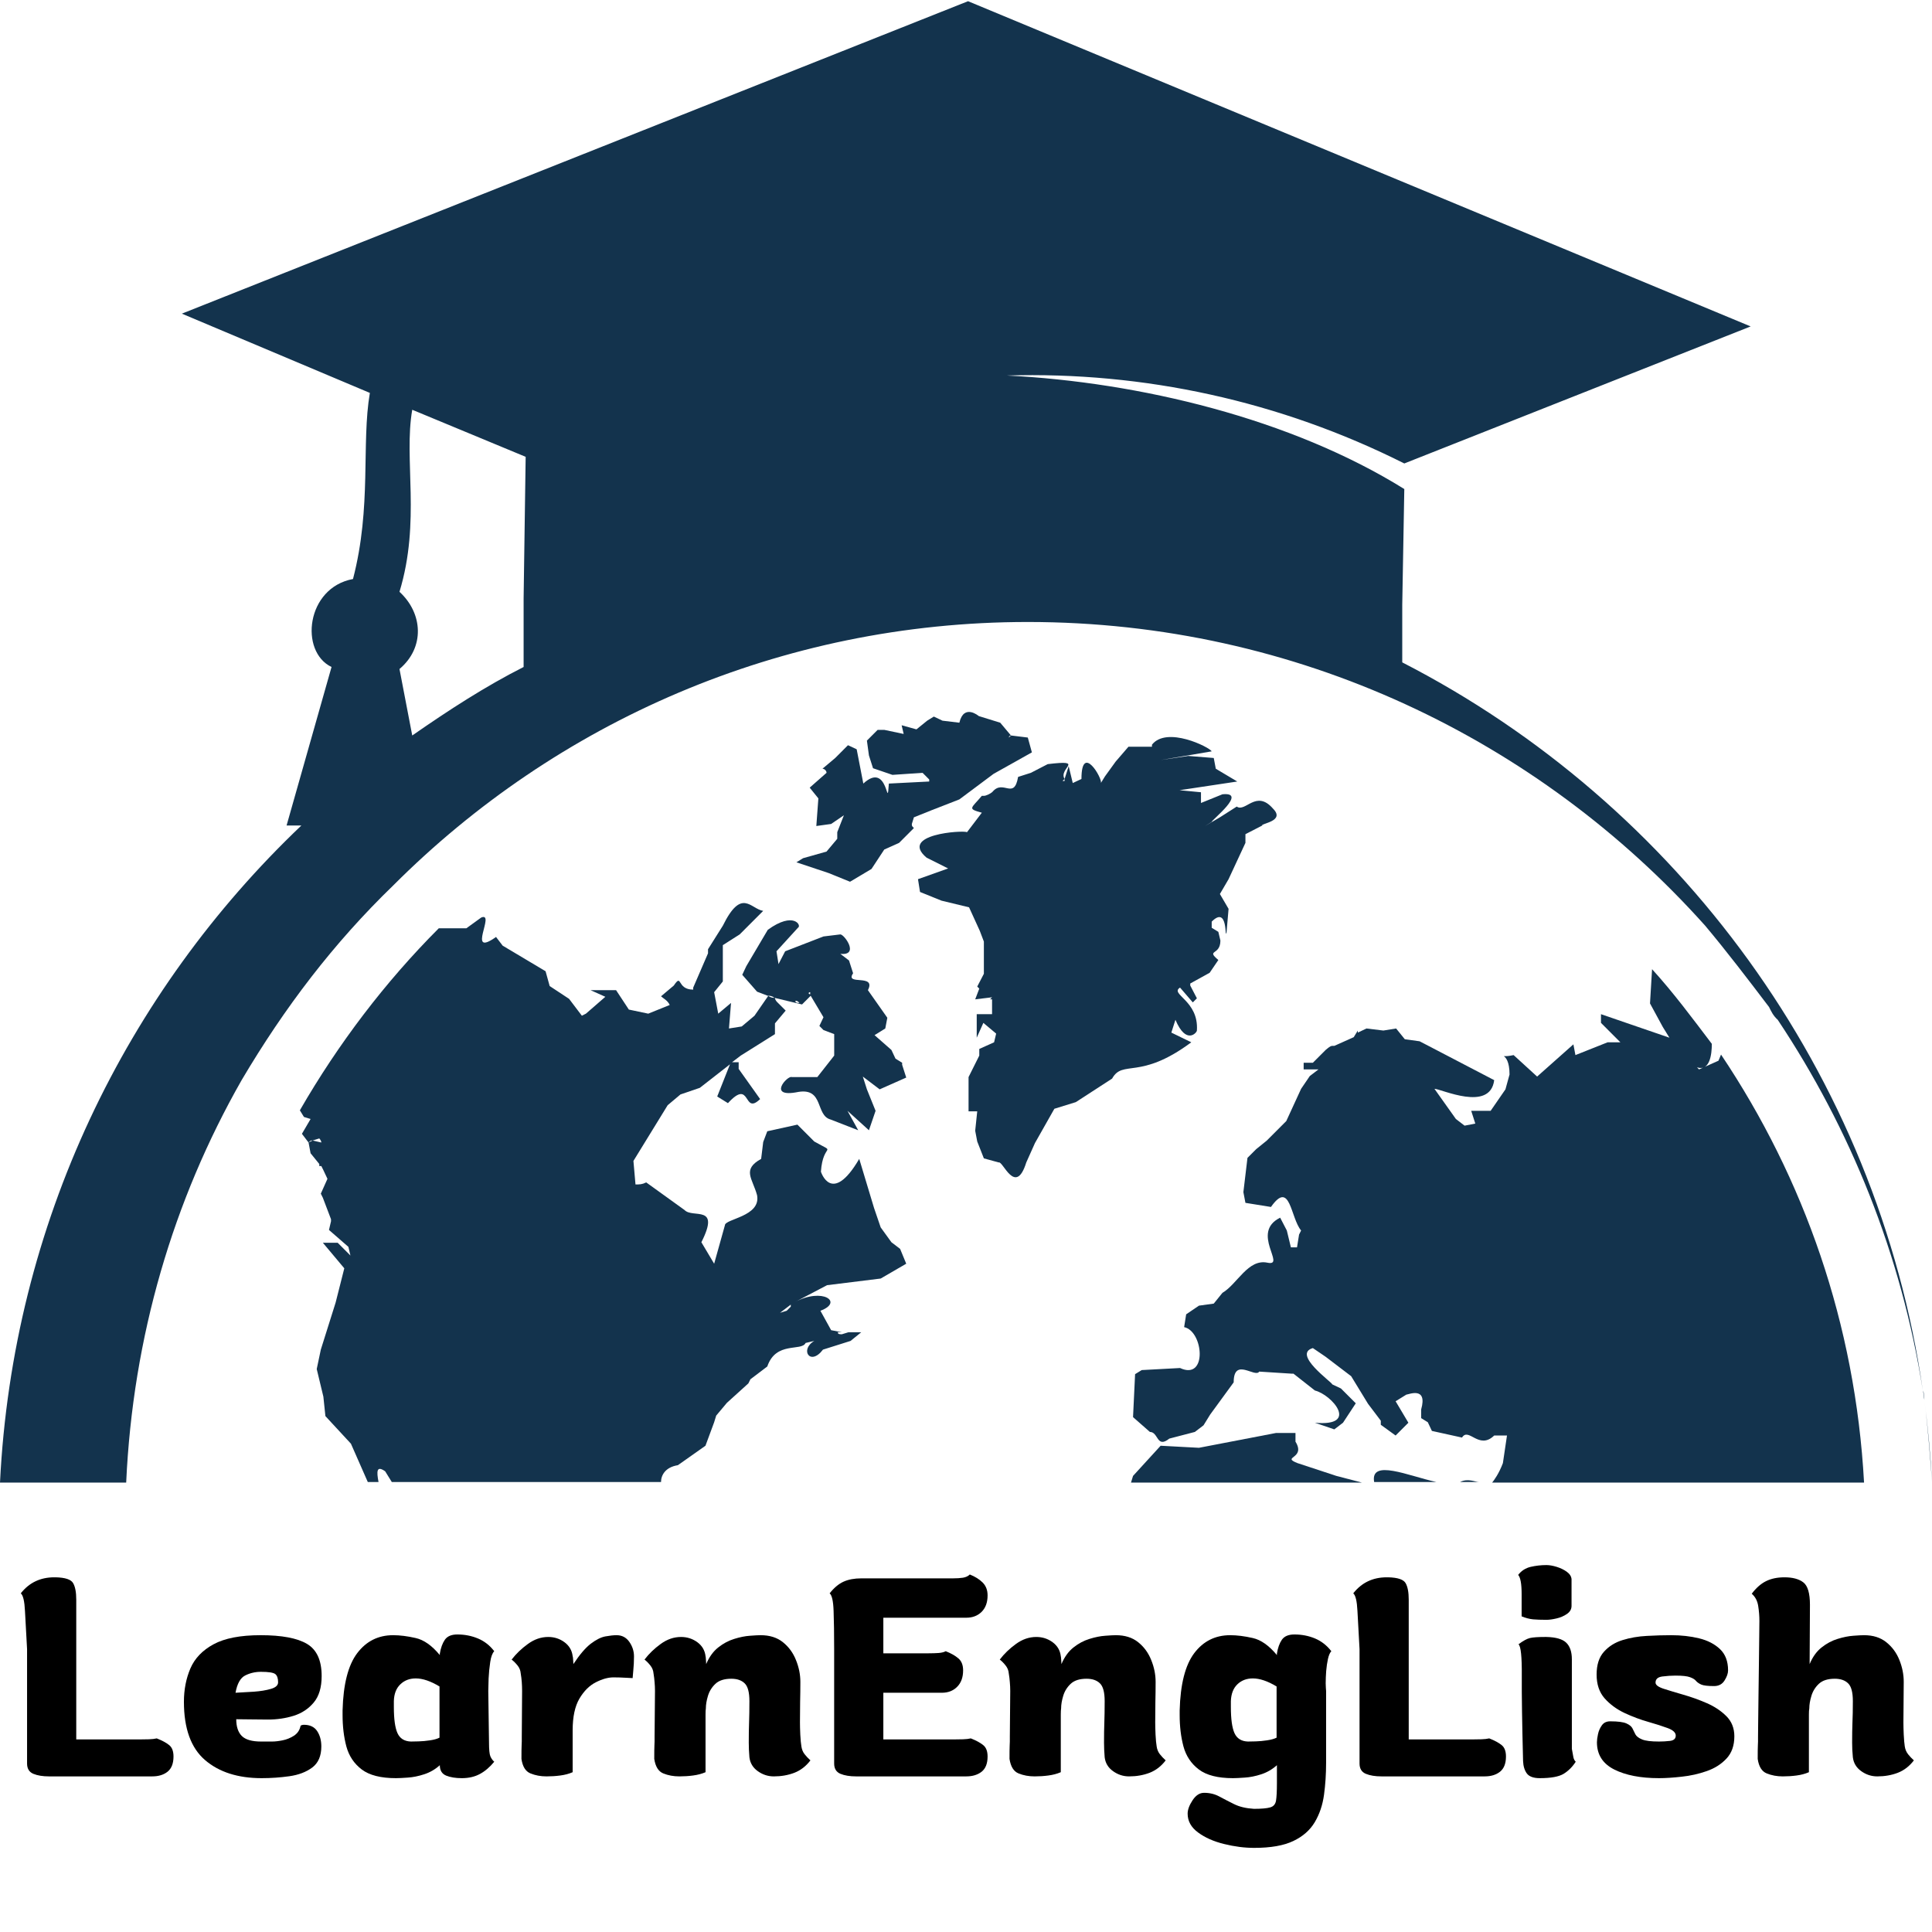 <svg xmlns="http://www.w3.org/2000/svg" xmlns:xlink="http://www.w3.org/1999/xlink" width="500" zoomAndPan="magnify" viewBox="0 0 375 375" height="500" preserveAspectRatio="xMidYMid meet" version="1.0"><defs><g/></defs><rect x="-37.5" width="450" fill="#ffffff" y="-37.5" height="450" fill-opacity="1"/><rect x="-37.5" width="450" fill="#ffffff" y="-37.5" height="450" fill-opacity="1"/><path fill="#13334d" d="M 180.855 157.25 L 186.211 155.164 L 192.855 150.203 L 200.289 146.035 L 199.496 143.156 L 196.227 142.758 L 195.828 143.156 C 195.828 142.758 196.227 142.758 196.227 142.758 L 194.145 140.277 L 189.98 138.988 C 189.98 138.988 187.102 136.508 186.211 140.277 L 182.938 139.883 L 181.254 139.086 L 179.965 139.883 L 177.883 141.57 L 175.008 140.773 L 175.402 142.461 L 171.637 141.668 L 170.348 141.668 L 168.266 143.75 L 168.66 146.629 L 169.453 149.113 L 173.223 150.402 L 179.07 150.004 L 180.359 151.297 L 180.359 151.691 L 172.527 152.09 C 172.133 157.945 172.527 147.523 167.57 152.09 L 166.281 145.438 L 164.594 144.645 L 162.117 147.125 L 159.637 149.211 C 160.035 149.211 160.43 149.609 160.43 150.004 L 157.16 152.883 L 158.844 154.969 L 158.449 160.328 L 161.324 159.93 L 163.801 158.242 L 162.512 161.52 L 162.512 162.809 L 160.43 165.289 L 155.871 166.578 L 154.582 167.375 L 160.828 169.457 L 164.992 171.145 L 169.156 168.664 L 171.637 164.891 L 174.512 163.602 L 177.387 160.723 C 176.988 160.328 176.988 160.328 176.988 159.93 L 177.387 158.641 Z M 180.855 157.25 " fill-opacity="1" fill-rule="nonzero"/><path fill="#13334d" d="M 272.176 128.566 L 272.176 117.352 L 272.574 94.922 C 250.562 81.223 221.113 74.176 195.434 72.887 C 222.004 72.094 248.48 77.848 272.574 89.957 L 339.801 63.359 L 187.898 0.234 L 35.297 60.879 L 71.789 76.262 C 70.102 86.188 72.184 98.297 68.516 112.387 C 59.395 114.074 58.105 126.48 64.352 129.461 L 55.625 160.227 L 58.5 160.227 C 24.492 192.582 2.48 237.445 0 287.766 L 24.492 287.766 C 25.781 259.477 33.613 232.977 46.898 209.656 C 55.23 195.562 64.746 183.055 76.348 171.84 C 107.879 140.277 151.406 120.727 199.496 120.727 C 251.75 120.727 298.652 143.555 330.977 179.68 C 335.141 184.645 339.305 190.102 343.371 195.461 C 343.766 196.254 344.164 197.148 345.055 197.941 C 359.137 219.082 369.051 243.398 373.215 269.898 C 364.391 208.266 325.523 155.961 272.176 128.566 Z M 101.633 116.16 L 101.633 129.461 C 94.195 133.23 87.156 137.797 80.016 142.758 L 77.539 129.855 C 82.496 125.688 82.098 119.039 77.539 114.871 C 81.703 101.172 78.332 89.164 80.016 79.535 L 102.031 88.668 Z M 101.633 116.16 " fill-opacity="1" fill-rule="nonzero"/><path fill="#13334d" d="M 333.555 205.883 L 329.785 207.57 L 329.391 207.172 C 331.867 207.969 332.266 204.691 332.266 202.609 C 328.496 197.645 324.828 192.684 320.664 188.117 L 320.266 194.766 L 322.746 199.332 L 324.035 201.418 L 310.75 196.852 L 310.75 198.539 L 314.516 202.309 L 312.039 202.309 L 305.789 204.793 L 305.395 202.707 L 298.355 208.961 L 293.793 204.793 C 290.023 205.586 293 203.5 293 208.562 L 292.207 211.441 L 289.332 215.609 L 285.562 215.609 L 286.355 218.09 L 284.273 218.488 L 282.59 217.199 L 278.426 211.34 C 279.715 211.34 289.23 215.906 290.023 209.656 L 278.027 203.402 L 275.547 202.113 L 272.672 201.715 L 270.988 199.629 L 268.508 200.027 L 265.238 199.629 L 263.551 200.426 L 263.551 200.027 L 262.758 201.316 L 258.988 203.004 L 258.594 203.004 C 258.195 203.004 257.801 203.402 257.305 203.797 L 254.824 206.281 L 253.039 206.281 L 253.039 207.57 L 255.918 207.57 L 254.23 208.859 L 252.543 211.34 L 249.668 217.594 L 245.902 221.367 L 243.82 223.055 L 242.133 224.742 L 241.34 231.391 L 241.738 233.473 L 246.695 234.27 C 250.461 228.91 250.461 236.352 252.543 238.836 L 252.148 239.629 L 251.75 242.109 L 250.957 242.109 C 250.957 242.109 250.957 242.109 250.562 242.109 L 249.77 238.836 L 248.48 236.352 C 242.629 239.23 249.77 245.883 246 245.086 C 242.234 244.293 240.152 249.254 237.273 250.941 L 235.59 253.027 L 232.715 253.426 L 230.234 255.109 L 229.84 257.594 C 233.605 258.387 234.398 268.016 229.047 265.531 L 221.609 265.93 L 220.32 266.723 L 219.922 275.062 L 223.195 277.938 C 224.883 277.938 224.484 281.215 226.965 279.23 L 231.922 277.938 L 233.605 276.648 L 234.895 274.562 L 239.457 268.312 C 239.457 263.348 243.621 267.52 244.414 266.227 L 250.66 266.625 L 251.059 266.625 L 255.223 269.898 C 258.496 270.695 263.949 276.945 255.223 276.152 L 258.988 277.441 L 260.676 276.152 L 263.156 272.379 L 260.277 269.504 L 258.594 268.707 C 258.594 268.312 250.762 262.852 254.824 261.66 L 257.305 263.348 L 262.262 267.121 L 265.535 272.48 L 268.012 275.754 C 268.012 276.152 268.012 276.152 268.012 276.152 L 268.012 276.551 L 270.887 278.633 L 273.367 276.152 L 270.887 271.984 L 272.969 270.695 C 273.367 270.695 277.137 269.008 275.848 273.57 L 275.848 275.258 L 277.137 276.055 L 277.93 277.742 L 283.777 279.031 C 285.066 276.945 287.051 281.512 290.023 278.633 L 292.504 278.633 L 291.711 283.992 C 290.918 286.078 290.023 287.27 289.629 287.766 L 361.812 287.766 C 360.125 256.996 350.211 228.809 334.051 204.691 Z M 257.207 203.797 C 257.305 203.898 257.305 203.898 257.305 203.898 C 257.402 203.898 257.305 203.898 257.207 203.797 Z M 257.207 203.797 " fill-opacity="1" fill-rule="nonzero"/><path fill="#13334d" d="M 373.312 269.898 C 373.414 270.496 373.512 271.09 373.512 271.688 C 373.414 271.191 373.414 270.695 373.312 270.297 C 373.312 270.098 373.312 270 373.312 269.898 Z M 373.312 269.898 " fill-opacity="1" fill-rule="nonzero"/><path fill="#13334d" d="M 283.383 287.664 L 287.148 287.664 C 286.258 287.664 284.969 286.871 283.383 287.664 Z M 283.383 287.664 " fill-opacity="1" fill-rule="nonzero"/><path fill="#13334d" d="M 146.449 197.148 L 143.973 199.234 L 141.492 199.629 L 141.891 194.668 L 139.41 196.75 L 138.617 192.582 L 140.301 190.5 L 140.301 183.453 L 143.574 181.367 L 148.137 176.801 C 145.656 176.406 143.973 172.238 140.301 179.68 L 137.426 184.246 C 137.426 184.246 137.426 184.645 137.426 185.039 L 134.551 191.691 L 134.551 192.086 C 131.281 192.086 132.469 188.812 130.785 191.293 L 128.305 193.379 C 128.703 193.773 129.594 194.172 129.992 195.066 L 125.828 196.75 L 122.059 195.957 L 119.578 192.188 L 114.621 192.188 L 117.496 193.477 L 113.73 196.75 L 112.938 197.148 L 110.457 193.875 L 106.691 191.391 L 105.895 188.516 L 97.566 183.551 L 96.277 181.863 C 90.43 186.031 96.277 176.902 93.402 178.094 L 90.527 180.176 L 85.172 180.176 C 74.762 190.598 65.641 202.609 58.203 215.512 L 58.996 216.801 L 60.285 217.199 L 58.602 220.074 L 59.891 221.762 C 60.285 221.367 60.285 221.367 60.684 221.367 L 61.973 220.969 C 61.973 220.969 62.367 221.367 62.367 221.762 L 60.684 221.367 L 59.891 221.762 L 60.285 223.848 L 61.973 225.93 L 61.973 226.328 L 62.367 226.328 L 62.766 227.121 L 63.559 228.809 L 62.27 231.688 L 62.664 232.48 L 64.25 236.652 C 64.25 236.652 64.25 236.652 64.25 237.047 L 63.855 238.734 L 67.621 242.012 L 68.02 243.699 L 65.539 241.215 L 62.664 241.215 L 66.828 246.18 L 65.145 252.828 L 62.27 261.961 L 61.477 265.73 L 62.766 271.09 L 63.16 274.863 L 68.117 280.223 L 71.391 287.664 L 73.473 287.664 C 73.078 285.582 73.078 284.391 74.762 285.582 L 76.051 287.664 L 128.305 287.664 C 128.305 286.375 129.098 284.789 131.578 284.391 L 136.93 280.617 L 138.617 276.055 L 139.016 274.762 L 141.098 272.281 L 145.262 268.512 L 145.656 267.715 L 148.93 265.234 C 150.613 260.273 155.574 262.355 156.367 260.668 L 158.051 260.273 C 155.176 261.961 157.258 265.234 159.738 261.961 L 165.09 260.273 L 167.172 258.586 L 164.695 258.586 L 163.406 258.98 C 163.008 258.98 162.613 258.98 162.613 258.586 L 163.406 258.586 L 161.324 258.188 L 159.242 254.418 C 163.801 252.73 159.637 249.852 154.285 252.73 L 160.531 249.453 L 170.941 248.164 L 175.898 245.285 L 174.711 242.406 L 173.023 241.117 L 170.941 238.238 L 169.652 234.469 L 166.777 224.938 C 161.422 234.07 159.34 227.422 159.34 227.422 C 159.738 221.566 162.613 224.145 158.051 221.566 L 154.777 218.289 L 148.93 219.578 L 148.137 221.664 L 147.738 224.938 C 143.973 227.023 146.055 228.711 146.945 231.984 C 147.738 236.156 140.699 236.551 140.699 237.84 L 138.617 245.285 L 136.137 241.117 C 139.906 233.672 134.453 236.551 132.867 234.863 L 125.43 229.504 C 124.637 229.902 124.141 229.902 123.348 229.902 L 122.949 225.336 L 129.594 214.52 L 132.074 212.434 L 135.84 211.145 L 141.691 206.578 L 139.211 212.832 L 141.293 214.121 C 145.855 209.156 144.168 216.602 147.539 213.328 L 143.375 207.473 L 143.375 206.18 L 142.086 206.18 L 143.773 204.891 L 150.418 200.723 L 150.418 198.637 L 152.5 196.156 L 150.812 194.469 C 150.812 194.469 150.418 194.07 150.418 193.676 C 150.02 193.676 149.625 193.676 149.129 193.277 Z M 153.488 253.227 C 153.488 253.621 153.488 253.621 153.488 253.621 L 152.695 254.418 L 151.406 254.812 Z M 153.488 253.227 " fill-opacity="1" fill-rule="nonzero"/><path fill="#13334d" d="M 373.512 271.688 C 374.207 277.047 374.602 282.406 375 287.664 C 374.703 282.305 374.207 276.945 373.512 271.688 Z M 373.512 271.688 " fill-opacity="1" fill-rule="nonzero"/><path fill="#13334d" d="M 175.898 209.156 L 175.105 206.676 C 175.105 206.281 175.105 206.281 175.105 206.281 L 173.816 205.484 L 173.023 203.797 L 169.75 200.922 L 171.832 199.629 L 172.23 197.547 L 168.461 192.188 C 170.148 188.91 163.902 191.391 165.586 188.91 L 164.793 186.43 L 163.109 185.141 C 166.875 185.535 163.902 181.367 163.109 181.367 L 159.836 181.766 L 152.398 184.645 L 151.109 187.125 L 150.715 184.645 L 154.879 180.078 C 155.672 179.68 154.086 176.801 149.027 180.477 L 144.863 187.523 L 144.07 189.207 L 146.945 192.484 L 149.027 193.277 C 149.426 193.277 149.82 193.277 150.316 193.676 L 155.672 194.965 L 157.355 193.277 L 159.836 197.445 L 159.043 199.133 L 159.836 199.93 L 161.918 200.723 L 161.918 204.891 L 158.645 209.059 L 153.688 209.059 C 152.895 208.66 148.73 213.227 154.977 211.938 C 159.934 211.145 158.25 216.504 161.223 217.297 L 166.578 219.383 L 164.496 215.609 L 168.66 219.383 L 169.949 215.609 L 168.266 211.441 L 167.473 208.961 L 170.742 211.441 Z M 154.383 194.27 C 154.777 194.27 154.777 194.27 155.176 194.668 C 154.777 194.668 154.383 194.668 154.383 194.27 Z M 157.258 192.98 C 156.863 192.98 156.863 192.582 157.258 192.582 Z M 157.258 192.98 " fill-opacity="1" fill-rule="nonzero"/><path fill="#13334d" d="M 227.359 200.426 L 228.152 197.941 C 230.234 202.906 232.316 200.426 232.316 200.027 C 232.715 194.172 226.965 192.98 229.047 191.691 L 231.523 194.566 L 232.316 193.773 L 231.027 191.293 L 231.027 190.895 L 234.797 188.812 L 236.48 186.332 C 234.004 184.246 236.879 185.535 236.879 182.559 L 236.48 180.871 L 235.191 180.078 L 235.191 178.887 C 238.465 175.613 237.672 182.656 238.07 180.973 L 238.465 176.406 L 236.781 173.527 L 238.465 170.648 L 241.738 163.602 L 241.738 161.914 L 245.008 160.227 C 244.613 159.832 249.57 159.434 247.09 156.953 C 243.82 153.18 241.738 157.746 240.051 156.555 L 236.781 158.641 L 233.902 160.328 L 235.191 159.531 C 235.191 159.137 242.234 153.676 237.273 154.172 L 233.109 155.859 L 233.109 153.777 L 228.945 153.379 L 240.152 151.691 L 235.984 149.211 L 235.59 147.125 L 230.633 146.73 L 225.277 147.523 L 235.191 145.836 C 234.797 145.043 226.469 140.875 223.594 144.547 L 223.594 144.941 L 219.031 144.941 L 216.551 147.82 L 214.469 150.699 L 213.676 151.988 C 214.074 151.195 209.91 144.051 209.91 151.195 L 208.223 151.988 L 207.43 148.715 L 206.637 151.195 L 206.637 151.594 L 206.238 151.594 L 205.445 152.387 L 206.637 151.195 C 205.348 149.113 210.801 147.426 203.363 148.316 L 200.094 150.004 L 197.613 150.797 C 196.82 155.363 194.738 151.195 192.656 153.676 C 192.258 154.074 191.367 154.473 190.969 154.473 L 190.574 154.473 C 188.492 156.953 187.699 156.953 190.574 157.746 L 187.699 161.52 C 186.906 161.121 174.41 161.914 179.863 166.48 L 184.031 168.566 L 178.18 170.648 L 178.574 173.129 L 182.742 174.816 L 188.094 176.109 L 190.176 180.672 L 190.969 182.758 L 190.969 189.012 L 189.68 191.492 L 190.078 191.887 L 189.285 193.973 L 192.559 193.574 L 192.16 193.973 L 192.559 193.973 L 192.559 196.852 L 189.582 196.852 L 189.582 201.418 L 190.871 198.539 L 193.352 200.621 L 192.953 202.309 L 190.078 203.602 C 190.078 203.996 190.078 204.395 190.078 204.891 L 187.996 209.059 L 187.996 215.707 L 189.68 215.707 L 189.285 219.48 L 189.68 221.566 L 190.969 224.84 L 193.848 225.633 C 194.641 225.238 197.117 232.285 199.199 225.633 L 200.887 221.863 L 204.652 215.211 L 208.816 213.922 L 215.859 209.355 C 217.941 205.586 221.211 209.754 231.227 202.309 Z M 227.359 200.426 " fill-opacity="1" fill-rule="nonzero"/><path fill="#13334d" d="M 251.852 283.992 C 248.578 282.703 253.535 283.199 251.453 279.824 L 251.453 278.137 L 247.688 278.137 L 232.715 281.016 L 225.277 280.617 L 219.922 286.473 L 219.527 287.766 L 264.344 287.766 L 259.387 286.473 Z M 251.852 283.992 " fill-opacity="1" fill-rule="nonzero"/><path fill="#13334d" d="M 266.723 287.664 L 278.82 287.664 C 273.367 286.473 265.93 283.102 266.723 287.664 Z M 266.723 287.664 " fill-opacity="1" fill-rule="nonzero"/><g fill="#000000" fill-opacity="1"><g transform="translate(2.004, 344.796)"><g><path d="M 12.797 -7.172 L 24.969 -7.172 C 25.688 -7.172 26.336 -7.18 26.922 -7.203 C 27.516 -7.223 28.016 -7.281 28.422 -7.375 C 29.461 -6.969 30.266 -6.535 30.828 -6.078 C 31.391 -5.629 31.672 -4.891 31.672 -3.859 C 31.672 -2.504 31.285 -1.52 30.516 -0.906 C 29.754 -0.301 28.766 0 27.547 0 L 7.516 0 C 6.297 0 5.281 -0.164 4.469 -0.5 C 3.656 -0.844 3.25 -1.508 3.25 -2.5 L 3.25 -24.703 C 3.07 -27.723 2.938 -30.191 2.844 -32.109 C 2.75 -34.023 2.477 -35.164 2.031 -35.531 C 3.656 -37.602 5.82 -38.641 8.531 -38.641 L 8.797 -38.641 C 10.648 -38.598 11.781 -38.223 12.188 -37.516 C 12.594 -36.816 12.797 -35.75 12.797 -34.312 Z M 12.797 -7.172 "/></g></g></g><g fill="#000000" fill-opacity="1"><g transform="translate(34.011, 344.796)"><g><path d="M 18 -11.031 C 16.914 -11.031 15.844 -11.039 14.781 -11.062 C 13.727 -11.082 12.75 -11.094 11.844 -11.094 C 11.844 -9.656 12.203 -8.57 12.922 -7.844 C 13.648 -7.125 14.891 -6.766 16.641 -6.766 L 18.812 -6.766 C 19.395 -6.766 20.07 -6.844 20.844 -7 C 21.613 -7.156 22.336 -7.445 23.016 -7.875 C 23.691 -8.312 24.117 -8.91 24.297 -9.672 C 24.297 -9.805 24.375 -9.895 24.531 -9.938 C 24.688 -9.988 24.832 -10.016 24.969 -10.016 C 26.145 -10.016 27.004 -9.609 27.547 -8.797 C 28.086 -7.984 28.359 -6.988 28.359 -5.812 C 28.359 -3.969 27.77 -2.602 26.594 -1.719 C 25.414 -0.844 23.938 -0.281 22.156 -0.031 C 20.375 0.219 18.582 0.344 16.781 0.344 C 12.176 0.344 8.508 -0.828 5.781 -3.172 C 3.051 -5.523 1.688 -9.297 1.688 -14.484 C 1.688 -16.828 2.102 -18.977 2.938 -20.938 C 3.781 -22.906 5.281 -24.473 7.438 -25.641 C 9.602 -26.816 12.648 -27.406 16.578 -27.406 C 20.68 -27.406 23.68 -26.844 25.578 -25.719 C 27.473 -24.594 28.422 -22.516 28.422 -19.484 C 28.422 -17.273 27.91 -15.562 26.891 -14.344 C 25.879 -13.125 24.582 -12.266 23 -11.766 C 21.426 -11.273 19.758 -11.031 18 -11.031 Z M 16.641 -20.297 C 15.516 -20.297 14.488 -20.055 13.562 -19.578 C 12.645 -19.109 12.023 -17.992 11.703 -16.234 C 12.785 -16.285 13.969 -16.352 15.25 -16.438 C 16.539 -16.531 17.648 -16.711 18.578 -16.984 C 19.504 -17.254 19.969 -17.68 19.969 -18.266 C 19.969 -19.035 19.785 -19.566 19.422 -19.859 C 19.055 -20.148 18.129 -20.297 16.641 -20.297 Z M 16.641 -20.297 "/></g></g></g><g fill="#000000" fill-opacity="1"><g transform="translate(64.463, 344.796)"><g><path d="M 30.453 -6.625 C 30.453 -5.227 30.539 -4.316 30.719 -3.891 C 30.906 -3.461 31.156 -3.113 31.469 -2.844 C 30.613 -1.801 29.688 -1.008 28.688 -0.469 C 27.695 0.07 26.523 0.344 25.172 0.344 C 23.953 0.344 22.938 0.176 22.125 -0.156 C 21.312 -0.5 20.906 -1.172 20.906 -2.172 C 20.008 -1.359 18.992 -0.77 17.859 -0.406 C 16.734 -0.039 15.676 0.172 14.688 0.234 C 13.695 0.305 12.93 0.344 12.391 0.344 C 9.453 0.344 7.238 -0.219 5.75 -1.344 C 4.258 -2.477 3.266 -3.969 2.766 -5.812 C 2.273 -7.664 2.031 -9.695 2.031 -11.906 L 2.031 -12.797 C 2.164 -17.891 3.113 -21.598 4.875 -23.922 C 6.633 -26.242 8.957 -27.406 11.844 -27.406 C 13.156 -27.406 14.609 -27.223 16.203 -26.859 C 17.805 -26.504 19.375 -25.398 20.906 -23.547 L 20.906 -23.828 C 21.094 -24.953 21.422 -25.852 21.891 -26.531 C 22.367 -27.207 23.172 -27.547 24.297 -27.547 C 25.734 -27.547 27.07 -27.285 28.312 -26.766 C 29.562 -26.242 30.613 -25.422 31.469 -24.297 C 31.102 -23.93 30.844 -23.227 30.688 -22.188 C 30.531 -21.156 30.426 -20.086 30.375 -18.984 C 30.332 -17.879 30.312 -17.078 30.312 -16.578 Z M 15.297 -6.766 C 15.609 -6.766 16.113 -6.773 16.812 -6.797 C 17.508 -6.816 18.242 -6.883 19.016 -7 C 19.785 -7.113 20.395 -7.285 20.844 -7.516 L 20.844 -17.453 C 19.125 -18.492 17.586 -19.016 16.234 -19.016 C 15.023 -19.016 14.023 -18.629 13.234 -17.859 C 12.441 -17.098 12.023 -16.016 11.984 -14.609 L 11.984 -13.469 C 11.984 -11.125 12.219 -9.43 12.688 -8.391 C 13.164 -7.348 14.035 -6.805 15.297 -6.766 Z M 15.297 -6.766 "/></g></g></g><g fill="#000000" fill-opacity="1"><g transform="translate(98.027, 344.796)"><g><path d="M 13.125 -0.812 C 12.406 -0.5 11.602 -0.285 10.719 -0.172 C 9.844 -0.055 8.953 0 8.047 0 C 6.922 0 5.883 -0.191 4.938 -0.578 C 3.988 -0.961 3.406 -1.898 3.188 -3.391 C 3.188 -4.691 3.195 -5.547 3.219 -5.953 C 3.238 -6.359 3.25 -6.629 3.25 -6.766 C 3.25 -6.898 3.25 -7.191 3.25 -7.641 L 3.312 -16.578 C 3.312 -17.16 3.289 -17.734 3.25 -18.297 C 3.207 -18.867 3.141 -19.426 3.047 -19.969 C 3.004 -20.551 2.801 -21.066 2.438 -21.516 C 2.07 -21.973 1.688 -22.359 1.281 -22.672 C 2.145 -23.797 3.195 -24.805 4.438 -25.703 C 5.676 -26.609 6.992 -27.062 8.391 -27.062 C 9.566 -27.062 10.613 -26.723 11.531 -26.047 C 12.457 -25.367 12.988 -24.469 13.125 -23.344 C 13.176 -23.164 13.203 -22.988 13.203 -22.812 C 13.203 -22.812 13.211 -22.688 13.234 -22.438 C 13.254 -22.188 13.266 -21.973 13.266 -21.797 C 14.484 -23.641 15.609 -24.957 16.641 -25.75 C 17.68 -26.539 18.629 -27.016 19.484 -27.172 C 20.348 -27.328 21.07 -27.406 21.656 -27.406 C 22.695 -27.406 23.52 -26.973 24.125 -26.109 C 24.727 -25.254 25.031 -24.312 25.031 -23.281 C 25.031 -22.375 24.984 -21.445 24.891 -20.5 C 24.805 -19.551 24.766 -19.078 24.766 -19.078 C 24.766 -19.078 24.348 -19.098 23.516 -19.141 C 22.68 -19.191 21.859 -19.219 21.047 -19.219 C 20.004 -19.219 18.863 -18.898 17.625 -18.266 C 16.383 -17.641 15.32 -16.582 14.438 -15.094 C 13.562 -13.602 13.125 -11.551 13.125 -8.938 Z M 13.125 -0.812 "/></g></g></g><g fill="#000000" fill-opacity="1"><g transform="translate(123.741, 344.796)"><g><path d="M 13.328 -21.797 C 13.922 -23.191 14.703 -24.27 15.672 -25.031 C 16.641 -25.801 17.676 -26.352 18.781 -26.688 C 19.883 -27.031 20.898 -27.234 21.828 -27.297 C 22.754 -27.367 23.441 -27.406 23.891 -27.406 C 25.648 -27.406 27.094 -26.953 28.219 -26.047 C 29.344 -25.148 30.188 -24 30.75 -22.594 C 31.32 -21.195 31.609 -19.781 31.609 -18.344 C 31.609 -17.07 31.594 -15.758 31.562 -14.406 C 31.539 -13.062 31.531 -11.754 31.531 -10.484 C 31.531 -9.898 31.551 -9.109 31.594 -8.109 C 31.645 -7.117 31.719 -6.352 31.812 -5.812 C 31.895 -5.227 32.102 -4.723 32.438 -4.297 C 32.781 -3.867 33.156 -3.473 33.562 -3.109 C 32.707 -1.984 31.672 -1.18 30.453 -0.703 C 29.234 -0.234 27.898 0 26.453 0 C 25.328 0 24.289 -0.336 23.344 -1.016 C 22.395 -1.691 21.852 -2.594 21.719 -3.719 C 21.676 -4.219 21.645 -4.703 21.625 -5.172 C 21.602 -5.648 21.594 -6.113 21.594 -6.562 C 21.594 -8.094 21.613 -9.398 21.656 -10.484 C 21.695 -11.566 21.719 -12.941 21.719 -14.609 C 21.719 -16.328 21.41 -17.477 20.797 -18.062 C 20.191 -18.656 19.328 -18.953 18.203 -18.953 C 16.848 -18.953 15.82 -18.625 15.125 -17.969 C 14.426 -17.312 13.941 -16.531 13.672 -15.625 C 13.398 -14.727 13.266 -13.922 13.266 -13.203 C 13.223 -12.93 13.203 -12.523 13.203 -11.984 C 13.203 -11.441 13.203 -11.035 13.203 -10.766 L 13.203 -0.812 C 12.473 -0.5 11.664 -0.285 10.781 -0.172 C 9.906 -0.055 9.02 0 8.125 0 C 6.988 0 5.945 -0.191 5 -0.578 C 4.062 -0.961 3.477 -1.898 3.25 -3.391 C 3.25 -4.691 3.258 -5.547 3.281 -5.953 C 3.301 -6.359 3.312 -6.629 3.312 -6.766 C 3.312 -6.898 3.312 -7.191 3.312 -7.641 L 3.391 -16.578 C 3.391 -17.16 3.363 -17.734 3.312 -18.297 C 3.27 -18.867 3.203 -19.426 3.109 -19.969 C 3.066 -20.551 2.863 -21.066 2.5 -21.516 C 2.145 -21.973 1.766 -22.359 1.359 -22.672 C 2.211 -23.797 3.258 -24.805 4.5 -25.703 C 5.738 -26.609 7.055 -27.062 8.453 -27.062 C 9.629 -27.062 10.68 -26.723 11.609 -26.047 C 12.535 -25.367 13.066 -24.469 13.203 -23.344 C 13.242 -23.164 13.266 -22.988 13.266 -22.812 C 13.266 -22.812 13.273 -22.688 13.297 -22.438 C 13.316 -22.188 13.328 -21.973 13.328 -21.797 Z M 13.328 -21.797 "/></g></g></g><g fill="#000000" fill-opacity="1"><g transform="translate(158.659, 344.796)"><g><path d="M 3.25 -24.703 C 3.25 -27.723 3.211 -30.191 3.141 -32.109 C 3.078 -34.023 2.82 -35.164 2.375 -35.531 C 3.227 -36.613 4.129 -37.367 5.078 -37.797 C 6.023 -38.223 7.176 -38.438 8.531 -38.438 L 26.328 -38.438 C 27.047 -38.438 27.688 -38.477 28.25 -38.562 C 28.812 -38.656 29.254 -38.863 29.578 -39.188 C 30.609 -38.781 31.441 -38.258 32.078 -37.625 C 32.711 -36.988 33.031 -36.156 33.031 -35.125 C 33.031 -33.77 32.645 -32.707 31.875 -31.938 C 31.102 -31.176 30.109 -30.797 28.891 -30.797 L 12.797 -30.797 L 12.797 -23.891 L 21.594 -23.891 C 22.312 -23.891 22.961 -23.91 23.547 -23.953 C 24.129 -24.004 24.582 -24.117 24.906 -24.297 C 25.938 -23.891 26.754 -23.426 27.359 -22.906 C 27.973 -22.383 28.281 -21.609 28.281 -20.578 C 28.281 -19.223 27.895 -18.16 27.125 -17.391 C 26.363 -16.617 25.375 -16.234 24.156 -16.234 L 12.797 -16.234 L 12.797 -7.172 L 26.328 -7.172 C 27.047 -7.172 27.695 -7.18 28.281 -7.203 C 28.875 -7.223 29.375 -7.281 29.781 -7.375 C 30.812 -6.969 31.609 -6.535 32.172 -6.078 C 32.742 -5.629 33.031 -4.891 33.031 -3.859 C 33.031 -2.504 32.645 -1.52 31.875 -0.906 C 31.102 -0.301 30.109 0 28.891 0 L 7.516 0 C 6.297 0 5.281 -0.164 4.469 -0.5 C 3.656 -0.844 3.25 -1.508 3.25 -2.5 Z M 3.25 -24.703 "/></g></g></g><g fill="#000000" fill-opacity="1"><g transform="translate(192.696, 344.796)"><g><path d="M 13.328 -21.797 C 13.922 -23.191 14.703 -24.27 15.672 -25.031 C 16.641 -25.801 17.676 -26.352 18.781 -26.688 C 19.883 -27.031 20.898 -27.234 21.828 -27.297 C 22.754 -27.367 23.441 -27.406 23.891 -27.406 C 25.648 -27.406 27.094 -26.953 28.219 -26.047 C 29.344 -25.148 30.188 -24 30.75 -22.594 C 31.32 -21.195 31.609 -19.781 31.609 -18.344 C 31.609 -17.07 31.594 -15.758 31.562 -14.406 C 31.539 -13.062 31.531 -11.754 31.531 -10.484 C 31.531 -9.898 31.551 -9.109 31.594 -8.109 C 31.645 -7.117 31.719 -6.352 31.812 -5.812 C 31.895 -5.227 32.102 -4.723 32.438 -4.297 C 32.781 -3.867 33.156 -3.473 33.562 -3.109 C 32.707 -1.984 31.672 -1.18 30.453 -0.703 C 29.234 -0.234 27.898 0 26.453 0 C 25.328 0 24.289 -0.336 23.344 -1.016 C 22.395 -1.691 21.852 -2.594 21.719 -3.719 C 21.676 -4.219 21.645 -4.703 21.625 -5.172 C 21.602 -5.648 21.594 -6.113 21.594 -6.562 C 21.594 -8.094 21.613 -9.398 21.656 -10.484 C 21.695 -11.566 21.719 -12.941 21.719 -14.609 C 21.719 -16.328 21.41 -17.477 20.797 -18.062 C 20.191 -18.656 19.328 -18.953 18.203 -18.953 C 16.848 -18.953 15.82 -18.625 15.125 -17.969 C 14.426 -17.312 13.941 -16.531 13.672 -15.625 C 13.398 -14.727 13.266 -13.922 13.266 -13.203 C 13.223 -12.93 13.203 -12.523 13.203 -11.984 C 13.203 -11.441 13.203 -11.035 13.203 -10.766 L 13.203 -0.812 C 12.473 -0.5 11.664 -0.285 10.781 -0.172 C 9.906 -0.055 9.02 0 8.125 0 C 6.988 0 5.945 -0.191 5 -0.578 C 4.062 -0.961 3.477 -1.898 3.25 -3.391 C 3.25 -4.691 3.258 -5.547 3.281 -5.953 C 3.301 -6.359 3.312 -6.629 3.312 -6.766 C 3.312 -6.898 3.312 -7.191 3.312 -7.641 L 3.391 -16.578 C 3.391 -17.16 3.363 -17.734 3.312 -18.297 C 3.27 -18.867 3.203 -19.426 3.109 -19.969 C 3.066 -20.551 2.863 -21.066 2.5 -21.516 C 2.145 -21.973 1.766 -22.359 1.359 -22.672 C 2.211 -23.797 3.258 -24.805 4.5 -25.703 C 5.738 -26.609 7.055 -27.062 8.453 -27.062 C 9.629 -27.062 10.68 -26.723 11.609 -26.047 C 12.535 -25.367 13.066 -24.469 13.203 -23.344 C 13.242 -23.164 13.266 -22.988 13.266 -22.812 C 13.266 -22.812 13.273 -22.688 13.297 -22.438 C 13.316 -22.188 13.328 -21.973 13.328 -21.797 Z M 13.328 -21.797 "/></g></g></g><g fill="#000000" fill-opacity="1"><g transform="translate(227.614, 344.796)"><g><path d="M 30.797 -24.297 C 30.523 -24.023 30.305 -23.523 30.141 -22.797 C 29.984 -22.078 29.867 -21.289 29.797 -20.438 C 29.734 -19.582 29.703 -18.789 29.703 -18.062 C 29.703 -17.75 29.711 -17.469 29.734 -17.219 C 29.766 -16.969 29.781 -16.754 29.781 -16.578 L 29.781 -2.641 C 29.781 -0.473 29.645 1.598 29.375 3.578 C 29.102 5.566 28.504 7.336 27.578 8.891 C 26.648 10.453 25.258 11.672 23.406 12.547 C 21.562 13.43 19.035 13.875 15.828 13.875 C 13.941 13.875 11.992 13.625 9.984 13.125 C 7.973 12.633 6.289 11.891 4.938 10.891 C 3.582 9.898 2.906 8.68 2.906 7.234 C 2.906 6.473 3.223 5.609 3.859 4.641 C 4.492 3.672 5.238 3.188 6.094 3.188 C 7.176 3.188 8.156 3.422 9.031 3.891 C 9.914 4.367 10.875 4.863 11.906 5.375 C 12.945 5.895 14.234 6.203 15.766 6.297 C 17.254 6.297 18.312 6.203 18.938 6.016 C 19.57 5.836 19.945 5.398 20.062 4.703 C 20.176 4.004 20.234 2.891 20.234 1.359 L 20.234 -2.172 C 19.328 -1.359 18.312 -0.77 17.188 -0.406 C 16.062 -0.039 15 0.172 14 0.234 C 13.008 0.305 12.242 0.344 11.703 0.344 C 8.773 0.344 6.566 -0.219 5.078 -1.344 C 3.586 -2.477 2.594 -3.969 2.094 -5.812 C 1.602 -7.664 1.359 -9.695 1.359 -11.906 L 1.359 -12.797 C 1.492 -17.891 2.438 -21.598 4.188 -23.922 C 5.945 -26.242 8.273 -27.406 11.172 -27.406 C 12.473 -27.406 13.926 -27.223 15.531 -26.859 C 17.133 -26.504 18.703 -25.398 20.234 -23.547 L 20.234 -23.828 C 20.41 -24.953 20.734 -25.852 21.203 -26.531 C 21.68 -27.207 22.488 -27.547 23.625 -27.547 C 25.062 -27.547 26.398 -27.285 27.641 -26.766 C 28.879 -26.242 29.93 -25.422 30.797 -24.297 Z M 20.172 -17.453 C 18.453 -18.492 16.914 -19.016 15.562 -19.016 C 14.344 -19.016 13.336 -18.629 12.547 -17.859 C 11.766 -17.098 11.348 -16.016 11.297 -14.609 L 11.297 -13.469 C 11.297 -11.125 11.531 -9.43 12 -8.391 C 12.477 -7.348 13.348 -6.805 14.609 -6.766 C 14.93 -6.766 15.441 -6.773 16.141 -6.797 C 16.836 -6.816 17.566 -6.883 18.328 -7 C 19.098 -7.113 19.711 -7.285 20.172 -7.516 Z M 20.172 -17.453 "/></g></g></g><g fill="#000000" fill-opacity="1"><g transform="translate(260.636, 344.796)"><g><path d="M 12.797 -7.172 L 24.969 -7.172 C 25.688 -7.172 26.336 -7.18 26.922 -7.203 C 27.516 -7.223 28.016 -7.281 28.422 -7.375 C 29.461 -6.969 30.266 -6.535 30.828 -6.078 C 31.391 -5.629 31.672 -4.891 31.672 -3.859 C 31.672 -2.504 31.285 -1.52 30.516 -0.906 C 29.754 -0.301 28.766 0 27.547 0 L 7.516 0 C 6.297 0 5.281 -0.164 4.469 -0.5 C 3.656 -0.844 3.25 -1.508 3.25 -2.5 L 3.25 -24.703 C 3.07 -27.723 2.938 -30.191 2.844 -32.109 C 2.75 -34.023 2.477 -35.164 2.031 -35.531 C 3.656 -37.602 5.82 -38.641 8.531 -38.641 L 8.797 -38.641 C 10.648 -38.598 11.781 -38.223 12.188 -37.516 C 12.594 -36.816 12.797 -35.75 12.797 -34.312 Z M 12.797 -7.172 "/></g></g></g><g fill="#000000" fill-opacity="1"><g transform="translate(292.644, 344.796)"><g><path d="M 12.391 -33.094 C 12.391 -32.457 12.094 -31.938 11.5 -31.531 C 10.914 -31.125 10.238 -30.832 9.469 -30.656 C 8.707 -30.477 8.055 -30.391 7.516 -30.391 C 6.473 -30.391 5.602 -30.422 4.906 -30.484 C 4.207 -30.555 3.473 -30.75 2.703 -31.062 L 2.703 -35.391 C 2.703 -37.379 2.477 -38.617 2.031 -39.109 C 2.664 -39.922 3.477 -40.441 4.469 -40.672 C 5.457 -40.898 6.473 -41.016 7.516 -41.016 C 8.098 -41.016 8.758 -40.898 9.5 -40.672 C 10.25 -40.441 10.906 -40.125 11.469 -39.719 C 12.031 -39.312 12.336 -38.836 12.391 -38.297 Z M 2.984 -2.984 C 2.797 -10.242 2.711 -15.742 2.734 -19.484 C 2.766 -23.234 2.551 -25.285 2.094 -25.641 C 3 -26.316 3.742 -26.723 4.328 -26.859 C 4.91 -26.992 5.879 -27.062 7.234 -27.062 L 7.516 -27.062 C 9.359 -27.02 10.641 -26.648 11.359 -25.953 C 12.086 -25.254 12.453 -24.18 12.453 -22.734 L 12.453 -5.344 C 12.586 -4.625 12.688 -4.082 12.75 -3.719 C 12.82 -3.363 12.973 -3.07 13.203 -2.844 C 12.566 -1.852 11.785 -1.07 10.859 -0.5 C 9.93 0.062 8.383 0.344 6.219 0.344 C 5.008 0.344 4.176 0.039 3.719 -0.562 C 3.27 -1.176 3.023 -1.984 2.984 -2.984 Z M 2.984 -2.984 "/></g></g></g><g fill="#000000" fill-opacity="1"><g transform="translate(307.87, 344.796)"><g><path d="M 16.516 -27.406 C 18.453 -27.406 20.254 -27.203 21.922 -26.797 C 23.586 -26.391 24.941 -25.691 25.984 -24.703 C 27.023 -23.711 27.547 -22.336 27.547 -20.578 C 27.547 -19.984 27.316 -19.328 26.859 -18.609 C 26.41 -17.891 25.734 -17.531 24.828 -17.531 C 23.617 -17.531 22.785 -17.629 22.328 -17.828 C 21.879 -18.035 21.539 -18.273 21.312 -18.547 C 21.094 -18.816 20.711 -19.051 20.172 -19.25 C 19.629 -19.457 18.68 -19.562 17.328 -19.562 C 16.516 -19.562 15.664 -19.504 14.781 -19.391 C 13.906 -19.273 13.469 -18.879 13.469 -18.203 C 13.469 -17.754 13.984 -17.359 15.016 -17.016 C 16.055 -16.68 17.332 -16.297 18.844 -15.859 C 20.352 -15.43 21.863 -14.891 23.375 -14.234 C 24.883 -13.586 26.16 -12.742 27.203 -11.703 C 28.242 -10.672 28.766 -9.363 28.766 -7.781 C 28.766 -5.977 28.254 -4.535 27.234 -3.453 C 26.223 -2.367 24.938 -1.555 23.375 -1.016 C 21.82 -0.473 20.207 -0.113 18.531 0.062 C 16.863 0.25 15.398 0.344 14.141 0.344 C 10.578 0.344 7.676 -0.219 5.438 -1.344 C 3.207 -2.477 2.094 -4.238 2.094 -6.625 C 2.094 -7.031 2.16 -7.551 2.297 -8.188 C 2.43 -8.82 2.68 -9.395 3.047 -9.906 C 3.41 -10.426 3.953 -10.688 4.672 -10.688 C 6.16 -10.688 7.207 -10.551 7.812 -10.281 C 8.426 -10.008 8.82 -9.68 9 -9.297 C 9.176 -8.922 9.363 -8.539 9.562 -8.156 C 9.77 -7.77 10.203 -7.441 10.859 -7.172 C 11.516 -6.898 12.609 -6.766 14.141 -6.766 C 14.859 -6.766 15.578 -6.805 16.297 -6.891 C 17.023 -6.984 17.391 -7.328 17.391 -7.922 C 17.391 -8.504 16.867 -8.988 15.828 -9.375 C 14.797 -9.758 13.523 -10.164 12.016 -10.594 C 10.504 -11.02 8.977 -11.594 7.438 -12.312 C 5.906 -13.039 4.617 -13.988 3.578 -15.156 C 2.547 -16.332 2.031 -17.867 2.031 -19.766 C 2.031 -21.66 2.504 -23.133 3.453 -24.188 C 4.398 -25.25 5.602 -26.004 7.062 -26.453 C 8.531 -26.91 10.098 -27.18 11.766 -27.266 C 13.441 -27.359 15.023 -27.406 16.516 -27.406 Z M 16.516 -27.406 "/></g></g></g><g fill="#000000" fill-opacity="1"><g transform="translate(337.982, 344.796)"><g><path d="M 13.328 -33.297 L 13.266 -21.797 C 13.848 -23.191 14.625 -24.27 15.594 -25.031 C 16.562 -25.801 17.598 -26.352 18.703 -26.688 C 19.816 -27.031 20.832 -27.234 21.75 -27.297 C 22.676 -27.367 23.367 -27.406 23.828 -27.406 C 25.578 -27.406 27.016 -26.953 28.141 -26.047 C 29.273 -25.148 30.125 -24 30.688 -22.594 C 31.25 -21.195 31.531 -19.781 31.531 -18.344 C 31.531 -17.07 31.52 -15.758 31.5 -14.406 C 31.477 -13.062 31.469 -11.754 31.469 -10.484 C 31.469 -9.898 31.488 -9.109 31.531 -8.109 C 31.582 -7.117 31.648 -6.352 31.734 -5.812 C 31.828 -5.227 32.039 -4.723 32.375 -4.297 C 32.719 -3.867 33.094 -3.473 33.5 -3.109 C 32.645 -1.984 31.609 -1.18 30.391 -0.703 C 29.172 -0.234 27.836 0 26.391 0 C 25.266 0 24.227 -0.336 23.281 -1.016 C 22.332 -1.691 21.789 -2.594 21.656 -3.719 C 21.613 -4.219 21.578 -4.703 21.547 -5.172 C 21.523 -5.648 21.516 -6.113 21.516 -6.562 C 21.516 -8.094 21.535 -9.398 21.578 -10.484 C 21.629 -11.566 21.656 -12.941 21.656 -14.609 C 21.656 -16.328 21.348 -17.477 20.734 -18.062 C 20.129 -18.656 19.266 -18.953 18.141 -18.953 C 16.785 -18.953 15.758 -18.625 15.062 -17.969 C 14.363 -17.312 13.879 -16.531 13.609 -15.625 C 13.336 -14.727 13.203 -13.922 13.203 -13.203 C 13.148 -12.93 13.125 -12.523 13.125 -11.984 C 13.125 -11.441 13.125 -11.035 13.125 -10.766 L 13.125 -0.812 C 12.406 -0.5 11.602 -0.285 10.719 -0.172 C 9.844 -0.055 8.953 0 8.047 0 C 6.922 0 5.883 -0.191 4.938 -0.578 C 3.988 -0.961 3.406 -1.898 3.188 -3.391 C 3.188 -4.691 3.195 -5.547 3.219 -5.953 C 3.238 -6.359 3.25 -6.629 3.25 -6.766 C 3.25 -6.898 3.25 -7.191 3.25 -7.641 C 3.25 -8.141 3.258 -9.145 3.281 -10.656 C 3.301 -12.164 3.32 -13.926 3.344 -15.938 C 3.375 -17.945 3.398 -19.941 3.422 -21.922 C 3.441 -23.91 3.461 -25.66 3.484 -27.172 C 3.504 -28.68 3.516 -29.688 3.516 -30.188 C 3.516 -31.133 3.438 -32.102 3.281 -33.094 C 3.125 -34.082 2.707 -34.867 2.031 -35.453 C 2.883 -36.586 3.805 -37.398 4.797 -37.891 C 5.797 -38.391 6.992 -38.641 8.391 -38.641 C 9.973 -38.641 11.191 -38.312 12.047 -37.656 C 12.898 -37 13.328 -35.547 13.328 -33.297 Z M 13.328 -33.297 "/></g></g></g></svg>